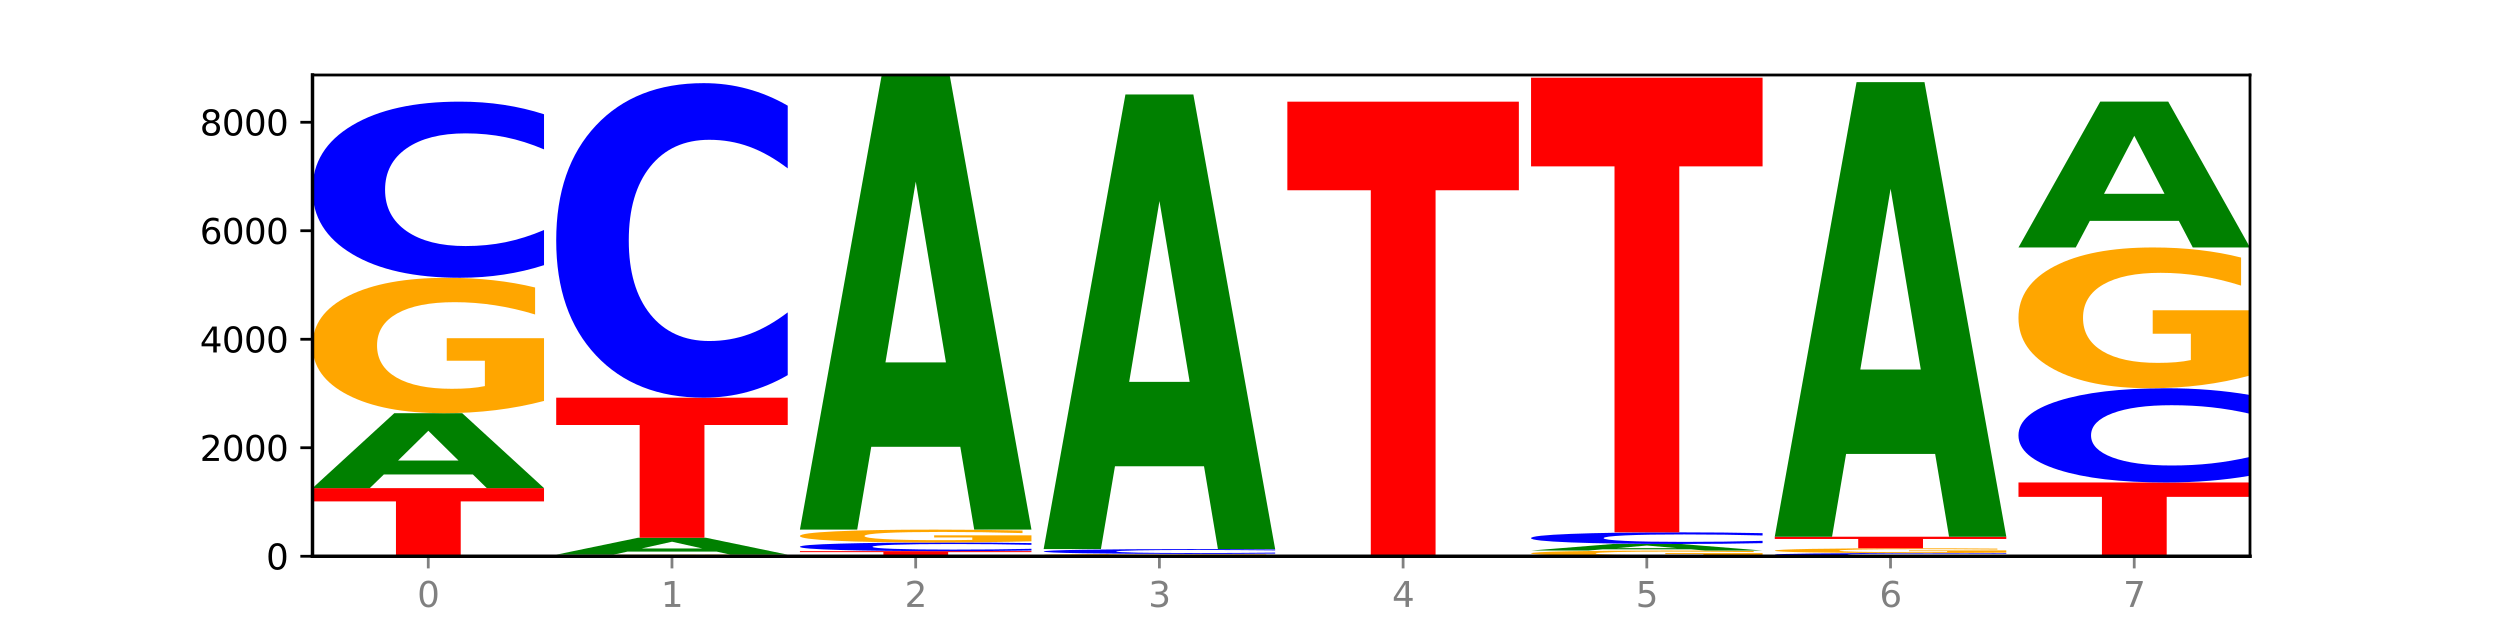 <?xml version="1.0" encoding="utf-8" standalone="no"?>
<!DOCTYPE svg PUBLIC "-//W3C//DTD SVG 1.1//EN"
  "http://www.w3.org/Graphics/SVG/1.1/DTD/svg11.dtd">
<svg xmlns:xlink="http://www.w3.org/1999/xlink" width="720pt" height="180pt" viewBox="0 0 720 180" xmlns="http://www.w3.org/2000/svg" version="1.1">
 <defs>
  <style type="text/css">*{stroke-linejoin: round; stroke-linecap: butt}</style>
 </defs>
 <g id="figure_1">
  <g id="patch_1">
   <path d="M 0 180 
L 720 180 
L 720 0 
L 0 0 
z
" style="fill: #ffffff"/>
  </g>
  <g id="axes_1">
   <g id="patch_2">
    <path d="M 90 160.2 
L 648 160.2 
L 648 21.6 
L 90 21.6 
z
" style="fill: #ffffff"/>
   </g>
   <g id="line2d_1">
    <path d="M 90 160.2 
L 648 160.2 
" clip-path="url(#p5587531a2c)" style="fill: none; stroke: #000000; stroke-width: 0.5; stroke-linecap: square"/>
   </g>
   <g id="patch_3">
    <path d="M 90 140.576 
L 156.679 140.576 
L 156.679 144.403 
L 132.69 144.403 
L 132.69 160.2 
L 114.036 160.2 
L 114.036 144.403 
L 90 144.403 
L 90 140.576 
z
" clip-path="url(#p5587531a2c)" style="fill: #ff0000"/>
   </g>
   <g id="patch_4">
    <path d="M 136.189 136.646 
L 110.545 136.646 
L 106.496 140.576 
L 90 140.576 
L 113.558 119 
L 133.121 119 
L 156.679 140.576 
L 140.197 140.576 
L 136.189 136.646 
z
M 114.635 132.641 
L 132.058 132.641 
L 123.36 124.059 
L 114.635 132.641 
z
" clip-path="url(#p5587531a2c)" style="fill: #008000"/>
   </g>
   <g id="patch_5">
    <path d="M 156.679 115.471 
Q 149.955 117.235 142.722 118.122 
Q 135.489 119 127.778 119 
Q 110.353 119 100.177 113.747 
Q 90 108.495 90 99.513 
Q 90 90.426 100.356 85.214 
Q 110.727 80.002 128.764 80.002 
Q 135.713 80.002 142.079 80.711 
Q 148.46 81.412 154.109 82.798 
L 154.109 90.571 
Q 148.281 88.791 142.513 87.913 
Q 136.744 87.027 130.946 87.027 
Q 120.216 87.027 114.403 90.265 
Q 108.59 93.496 108.59 99.513 
Q 108.59 105.474 114.194 108.729 
Q 119.798 111.975 130.109 111.975 
Q 132.919 111.975 135.325 111.79 
Q 137.731 111.597 139.643 111.194 
L 139.643 103.895 
L 128.66 103.895 
L 128.66 97.394 
L 156.679 97.394 
L 156.679 115.471 
z
" clip-path="url(#p5587531a2c)" style="fill: #ffa600"/>
   </g>
   <g id="patch_6">
    <path d="M 156.679 76.366 
Q 151.102 78.168 145.07 79.08 
Q 139.039 80.002 132.47 80.002 
Q 112.882 80.002 101.441 73.17 
Q 90 66.337 90 54.653 
Q 90 42.926 101.441 36.104 
Q 112.882 29.271 132.47 29.271 
Q 139.039 29.271 145.07 30.194 
Q 151.102 31.105 156.679 32.908 
L 156.679 43.02 
Q 151.051 40.631 145.591 39.52 
Q 140.131 38.409 134.1 38.409 
Q 123.281 38.409 117.082 42.737 
Q 110.899 47.055 110.899 54.653 
Q 110.899 62.219 117.082 66.547 
Q 123.281 70.864 134.1 70.864 
Q 140.131 70.864 145.591 69.753 
Q 151.051 68.632 156.679 66.243 
L 156.679 76.366 
z
" clip-path="url(#p5587531a2c)" style="fill: #0000ff"/>
   </g>
   <g id="patch_7">
    <path d="M 226.868 160.159 
Q 220.143 160.18 212.91 160.19 
Q 205.678 160.2 197.967 160.2 
Q 180.542 160.2 170.365 160.139 
Q 160.189 160.078 160.189 159.974 
Q 160.189 159.868 170.545 159.807 
Q 180.916 159.747 198.953 159.747 
Q 205.902 159.747 212.268 159.755 
Q 218.649 159.763 224.298 159.779 
L 224.298 159.87 
Q 218.47 159.849 212.701 159.839 
Q 206.933 159.829 201.135 159.829 
Q 190.405 159.829 184.592 159.866 
Q 178.779 159.904 178.779 159.974 
Q 178.779 160.043 184.383 160.081 
Q 189.987 160.118 200.298 160.118 
Q 203.107 160.118 205.513 160.116 
Q 207.919 160.114 209.832 160.109 
L 209.832 160.025 
L 198.848 160.025 
L 198.848 159.949 
L 226.868 159.949 
L 226.868 160.159 
z
" clip-path="url(#p5587531a2c)" style="fill: #ffa600"/>
   </g>
   <g id="patch_8">
    <path d="M 206.377 158.859 
L 180.734 158.859 
L 176.685 159.747 
L 160.189 159.747 
L 183.747 154.872 
L 203.31 154.872 
L 226.868 159.747 
L 210.386 159.747 
L 206.377 158.859 
z
M 184.824 157.954 
L 202.247 157.954 
L 193.549 156.015 
L 184.824 157.954 
z
" clip-path="url(#p5587531a2c)" style="fill: #008000"/>
   </g>
   <g id="patch_9">
    <path d="M 160.189 114.531 
L 226.868 114.531 
L 226.868 122.399 
L 202.879 122.399 
L 202.879 154.872 
L 184.224 154.872 
L 184.224 122.399 
L 160.189 122.399 
L 160.189 114.531 
z
" clip-path="url(#p5587531a2c)" style="fill: #ff0000"/>
   </g>
   <g id="patch_10">
    <path d="M 226.868 108.038 
Q 221.29 111.257 215.259 112.885 
Q 209.228 114.531 202.659 114.531 
Q 183.07 114.531 171.629 102.331 
Q 160.189 90.13 160.189 69.265 
Q 160.189 48.326 171.629 36.144 
Q 183.07 23.944 202.659 23.944 
Q 209.228 23.944 215.259 25.59 
Q 221.29 27.218 226.868 30.437 
L 226.868 48.495 
Q 221.24 44.228 215.78 42.244 
Q 210.32 40.261 204.289 40.261 
Q 193.47 40.261 187.27 47.989 
Q 181.088 55.699 181.088 69.265 
Q 181.088 82.776 187.27 90.504 
Q 193.47 98.214 204.289 98.214 
Q 210.32 98.214 215.78 96.23 
Q 221.24 94.228 226.868 89.962 
L 226.868 108.038 
z
" clip-path="url(#p5587531a2c)" style="fill: #0000ff"/>
   </g>
   <g id="patch_11">
    <path d="M 230.377 158.731 
L 297.057 158.731 
L 297.057 159.018 
L 273.068 159.018 
L 273.068 160.2 
L 254.413 160.2 
L 254.413 159.018 
L 230.377 159.018 
L 230.377 158.731 
z
" clip-path="url(#p5587531a2c)" style="fill: #ff0000"/>
   </g>
   <g id="patch_12">
    <path d="M 297.057 158.552 
Q 291.479 158.641 285.448 158.686 
Q 279.417 158.731 272.848 158.731 
Q 253.259 158.731 241.818 158.395 
Q 230.377 158.058 230.377 157.482 
Q 230.377 156.904 241.818 156.568 
Q 253.259 156.232 272.848 156.232 
Q 279.417 156.232 285.448 156.277 
Q 291.479 156.322 297.057 156.411 
L 297.057 156.909 
Q 291.429 156.791 285.969 156.737 
Q 280.509 156.682 274.477 156.682 
Q 263.658 156.682 257.459 156.895 
Q 251.277 157.108 251.277 157.482 
Q 251.277 157.855 257.459 158.068 
Q 263.658 158.281 274.477 158.281 
Q 280.509 158.281 285.969 158.226 
Q 291.429 158.171 297.057 158.053 
L 297.057 158.552 
z
" clip-path="url(#p5587531a2c)" style="fill: #0000ff"/>
   </g>
   <g id="patch_13">
    <path d="M 297.057 155.896 
Q 290.332 156.064 283.099 156.148 
Q 275.866 156.232 268.155 156.232 
Q 250.731 156.232 240.554 155.733 
Q 230.377 155.234 230.377 154.381 
Q 230.377 153.518 240.733 153.024 
Q 251.104 152.529 269.142 152.529 
Q 276.09 152.529 282.457 152.596 
Q 288.838 152.663 294.486 152.794 
L 294.486 153.532 
Q 288.658 153.363 282.89 153.28 
Q 277.122 153.196 271.323 153.196 
Q 260.594 153.196 254.781 153.503 
Q 248.967 153.81 248.967 154.381 
Q 248.967 154.947 254.571 155.256 
Q 260.175 155.565 270.487 155.565 
Q 273.296 155.565 275.702 155.547 
Q 278.108 155.529 280.021 155.49 
L 280.021 154.797 
L 269.037 154.797 
L 269.037 154.18 
L 297.057 154.18 
L 297.057 155.896 
z
" clip-path="url(#p5587531a2c)" style="fill: #ffa600"/>
   </g>
   <g id="patch_14">
    <path d="M 276.566 128.678 
L 250.922 128.678 
L 246.873 152.529 
L 230.377 152.529 
L 253.935 21.6 
L 273.499 21.6 
L 297.057 152.529 
L 280.574 152.529 
L 276.566 128.678 
z
M 255.012 104.377 
L 272.435 104.377 
L 263.737 52.298 
L 255.012 104.377 
z
" clip-path="url(#p5587531a2c)" style="fill: #008000"/>
   </g>
   <g id="patch_15">
    <path d="M 300.566 160.122 
L 367.245 160.122 
L 367.245 160.137 
L 343.256 160.137 
L 343.256 160.2 
L 324.602 160.2 
L 324.602 160.137 
L 300.566 160.137 
L 300.566 160.122 
z
" clip-path="url(#p5587531a2c)" style="fill: #ff0000"/>
   </g>
   <g id="patch_16">
    <path d="M 367.245 160.068 
Q 360.521 160.095 353.288 160.109 
Q 346.055 160.122 338.344 160.122 
Q 320.919 160.122 310.743 160.042 
Q 300.566 159.962 300.566 159.825 
Q 300.566 159.687 310.922 159.608 
Q 321.293 159.528 339.33 159.528 
Q 346.279 159.528 352.645 159.539 
Q 359.026 159.55 364.675 159.571 
L 364.675 159.689 
Q 358.847 159.662 353.079 159.649 
Q 347.31 159.635 341.512 159.635 
Q 330.782 159.635 324.969 159.684 
Q 319.156 159.734 319.156 159.825 
Q 319.156 159.916 324.76 159.966 
Q 330.364 160.015 340.675 160.015 
Q 343.485 160.015 345.891 160.012 
Q 348.297 160.009 350.209 160.003 
L 350.209 159.892 
L 339.226 159.892 
L 339.226 159.793 
L 367.245 159.793 
L 367.245 160.068 
z
" clip-path="url(#p5587531a2c)" style="fill: #ffa600"/>
   </g>
   <g id="patch_17">
    <path d="M 367.245 159.428 
Q 361.668 159.478 355.636 159.503 
Q 349.605 159.528 343.036 159.528 
Q 323.448 159.528 312.007 159.341 
Q 300.566 159.154 300.566 158.833 
Q 300.566 158.512 312.007 158.325 
Q 323.448 158.138 343.036 158.138 
Q 349.605 158.138 355.636 158.163 
Q 361.668 158.188 367.245 158.237 
L 367.245 158.514 
Q 361.617 158.449 356.157 158.419 
Q 350.697 158.388 344.666 158.388 
Q 333.847 158.388 327.648 158.507 
Q 321.465 158.625 321.465 158.833 
Q 321.465 159.041 327.648 159.159 
Q 333.847 159.278 344.666 159.278 
Q 350.697 159.278 356.157 159.247 
Q 361.617 159.217 367.245 159.151 
L 367.245 159.428 
z
" clip-path="url(#p5587531a2c)" style="fill: #0000ff"/>
   </g>
   <g id="patch_18">
    <path d="M 346.755 134.287 
L 321.111 134.287 
L 317.062 158.138 
L 300.566 158.138 
L 324.124 27.209 
L 343.687 27.209 
L 367.245 158.138 
L 350.763 158.138 
L 346.755 134.287 
z
M 325.201 109.986 
L 342.624 109.986 
L 333.926 57.907 
L 325.201 109.986 
z
" clip-path="url(#p5587531a2c)" style="fill: #008000"/>
   </g>
   <g id="patch_19">
    <path d="M 370.755 29.271 
L 437.434 29.271 
L 437.434 54.806 
L 413.445 54.806 
L 413.445 160.2 
L 394.79 160.2 
L 394.79 54.806 
L 370.755 54.806 
L 370.755 29.271 
z
" clip-path="url(#p5587531a2c)" style="fill: #ff0000"/>
   </g>
   <g id="patch_20">
    <path d="M 507.623 160.052 
Q 500.898 160.126 493.665 160.163 
Q 486.432 160.2 478.721 160.2 
Q 461.297 160.2 451.12 159.979 
Q 440.943 159.758 440.943 159.38 
Q 440.943 158.998 451.299 158.779 
Q 461.67 158.559 479.708 158.559 
Q 486.656 158.559 493.023 158.589 
Q 499.404 158.619 505.052 158.677 
L 505.052 159.004 
Q 499.224 158.929 493.456 158.892 
Q 487.688 158.855 481.889 158.855 
Q 471.16 158.855 465.347 158.991 
Q 459.533 159.127 459.533 159.38 
Q 459.533 159.631 465.137 159.768 
Q 470.741 159.904 481.053 159.904 
Q 483.862 159.904 486.268 159.897 
Q 488.674 159.889 490.587 159.872 
L 490.587 159.565 
L 479.603 159.565 
L 479.603 159.291 
L 507.623 159.291 
L 507.623 160.052 
z
" clip-path="url(#p5587531a2c)" style="fill: #ffa600"/>
   </g>
   <g id="patch_21">
    <path d="M 487.132 158.215 
L 461.488 158.215 
L 457.439 158.559 
L 440.943 158.559 
L 464.501 156.669 
L 484.065 156.669 
L 507.623 158.559 
L 491.14 158.559 
L 487.132 158.215 
z
M 465.578 157.864 
L 483.001 157.864 
L 474.303 157.112 
L 465.578 157.864 
z
" clip-path="url(#p5587531a2c)" style="fill: #008000"/>
   </g>
   <g id="patch_22">
    <path d="M 507.623 156.428 
Q 502.045 156.548 496.014 156.608 
Q 489.983 156.669 483.414 156.669 
Q 463.825 156.669 452.384 156.217 
Q 440.943 155.764 440.943 154.99 
Q 440.943 154.214 452.384 153.762 
Q 463.825 153.31 483.414 153.31 
Q 489.983 153.31 496.014 153.371 
Q 502.045 153.431 507.623 153.551 
L 507.623 154.22 
Q 501.995 154.062 496.535 153.988 
Q 491.075 153.915 485.043 153.915 
Q 474.224 153.915 468.025 154.201 
Q 461.843 154.487 461.843 154.99 
Q 461.843 155.491 468.025 155.778 
Q 474.224 156.064 485.043 156.064 
Q 491.075 156.064 496.535 155.99 
Q 501.995 155.916 507.623 155.758 
L 507.623 156.428 
z
" clip-path="url(#p5587531a2c)" style="fill: #0000ff"/>
   </g>
   <g id="patch_23">
    <path d="M 440.943 22.381 
L 507.623 22.381 
L 507.623 47.916 
L 483.634 47.916 
L 483.634 153.31 
L 464.979 153.31 
L 464.979 47.916 
L 440.943 47.916 
L 440.943 22.381 
z
" clip-path="url(#p5587531a2c)" style="fill: #ff0000"/>
   </g>
   <g id="patch_24">
    <path d="M 577.811 160.134 
Q 572.234 160.167 566.203 160.183 
Q 560.171 160.2 553.603 160.2 
Q 534.014 160.2 522.573 160.076 
Q 511.132 159.952 511.132 159.739 
Q 511.132 159.526 522.573 159.402 
Q 534.014 159.278 553.603 159.278 
Q 560.171 159.278 566.203 159.295 
Q 572.234 159.312 577.811 159.344 
L 577.811 159.528 
Q 572.183 159.485 566.723 159.464 
Q 561.263 159.444 555.232 159.444 
Q 544.413 159.444 538.214 159.523 
Q 532.031 159.601 532.031 159.739 
Q 532.031 159.877 538.214 159.956 
Q 544.413 160.034 555.232 160.034 
Q 561.263 160.034 566.723 160.014 
Q 572.183 159.993 577.811 159.95 
L 577.811 160.134 
z
" clip-path="url(#p5587531a2c)" style="fill: #0000ff"/>
   </g>
   <g id="patch_25">
    <path d="M 577.811 159.154 
Q 571.087 159.216 563.854 159.247 
Q 556.621 159.278 548.91 159.278 
Q 531.486 159.278 521.309 159.093 
Q 511.132 158.908 511.132 158.591 
Q 511.132 158.271 521.488 158.087 
Q 531.859 157.903 549.896 157.903 
Q 556.845 157.903 563.211 157.928 
Q 569.592 157.953 575.241 158.002 
L 575.241 158.276 
Q 569.413 158.213 563.645 158.182 
Q 557.876 158.151 552.078 158.151 
Q 541.348 158.151 535.535 158.265 
Q 529.722 158.379 529.722 158.591 
Q 529.722 158.801 535.326 158.916 
Q 540.93 159.031 551.241 159.031 
Q 554.051 159.031 556.457 159.024 
Q 558.863 159.017 560.775 159.003 
L 560.775 158.746 
L 549.792 158.746 
L 549.792 158.516 
L 577.811 158.516 
L 577.811 159.154 
z
" clip-path="url(#p5587531a2c)" style="fill: #ffa600"/>
   </g>
   <g id="patch_26">
    <path d="M 511.132 154.575 
L 577.811 154.575 
L 577.811 155.224 
L 553.822 155.224 
L 553.822 157.903 
L 535.168 157.903 
L 535.168 155.224 
L 511.132 155.224 
L 511.132 154.575 
z
" clip-path="url(#p5587531a2c)" style="fill: #ff0000"/>
   </g>
   <g id="patch_27">
    <path d="M 557.321 130.724 
L 531.677 130.724 
L 527.628 154.575 
L 511.132 154.575 
L 534.69 23.647 
L 554.253 23.647 
L 577.811 154.575 
L 561.329 154.575 
L 557.321 130.724 
z
M 535.767 106.424 
L 553.19 106.424 
L 544.492 54.345 
L 535.767 106.424 
z
" clip-path="url(#p5587531a2c)" style="fill: #008000"/>
   </g>
   <g id="patch_28">
    <path d="M 581.321 138.951 
L 648 138.951 
L 648 143.095 
L 624.011 143.095 
L 624.011 160.2 
L 605.356 160.2 
L 605.356 143.095 
L 581.321 143.095 
L 581.321 138.951 
z
" clip-path="url(#p5587531a2c)" style="fill: #ff0000"/>
   </g>
   <g id="patch_29">
    <path d="M 648 137.006 
Q 642.422 137.97 636.391 138.458 
Q 630.36 138.951 623.791 138.951 
Q 604.202 138.951 592.762 135.296 
Q 581.321 131.641 581.321 125.39 
Q 581.321 119.117 592.762 115.468 
Q 604.202 111.813 623.791 111.813 
Q 630.36 111.813 636.391 112.306 
Q 642.422 112.794 648 113.758 
L 648 119.168 
Q 642.372 117.89 636.912 117.295 
Q 631.452 116.701 625.421 116.701 
Q 614.602 116.701 608.402 119.016 
Q 602.22 121.326 602.22 125.39 
Q 602.22 129.438 608.402 131.753 
Q 614.602 134.063 625.421 134.063 
Q 631.452 134.063 636.912 133.469 
Q 642.372 132.869 648 131.591 
L 648 137.006 
z
" clip-path="url(#p5587531a2c)" style="fill: #0000ff"/>
   </g>
   <g id="patch_30">
    <path d="M 648 108.144 
Q 641.275 109.978 634.042 110.9 
Q 626.81 111.813 619.099 111.813 
Q 601.674 111.813 591.497 106.352 
Q 581.321 100.891 581.321 91.553 
Q 581.321 82.106 591.677 76.687 
Q 602.048 71.269 620.085 71.269 
Q 627.034 71.269 633.4 72.006 
Q 639.781 72.734 645.43 74.175 
L 645.43 82.257 
Q 639.602 80.406 633.833 79.493 
Q 628.065 78.572 622.267 78.572 
Q 611.537 78.572 605.724 81.938 
Q 599.911 85.297 599.911 91.553 
Q 599.911 97.751 605.515 101.134 
Q 611.119 104.51 621.43 104.51 
Q 624.239 104.51 626.645 104.317 
Q 629.051 104.116 630.964 103.697 
L 630.964 96.109 
L 619.98 96.109 
L 619.98 89.35 
L 648 89.35 
L 648 108.144 
z
" clip-path="url(#p5587531a2c)" style="fill: #ffa600"/>
   </g>
   <g id="patch_31">
    <path d="M 627.51 63.615 
L 601.866 63.615 
L 597.817 71.269 
L 581.321 71.269 
L 604.879 29.256 
L 624.442 29.256 
L 648 71.269 
L 631.518 71.269 
L 627.51 63.615 
z
M 605.956 55.818 
L 623.379 55.818 
L 614.681 39.106 
L 605.956 55.818 
z
" clip-path="url(#p5587531a2c)" style="fill: #008000"/>
   </g>
   <g id="matplotlib.axis_1">
    <g id="xtick_1">
     <g id="line2d_2">
      <defs>
       <path id="m84be15881e" d="M 0 0 
L 0 3.5 
" style="stroke: #808080; stroke-width: 0.8"/>
      </defs>
      <g>
       <use xlink:href="#m84be15881e" x="123.34" y="160.2" style="fill: #808080; stroke: #808080; stroke-width: 0.8"/>
      </g>
     </g>
     <g id="text_1">
      <!-- 0 -->
      <g style="fill: #808080" transform="translate(120.158 174.798) scale(0.1 -0.1)">
       <defs>
        <path id="DejaVuSans-30" d="M 2034 4250 
Q 1547 4250 1301 3770 
Q 1056 3291 1056 2328 
Q 1056 1369 1301 889 
Q 1547 409 2034 409 
Q 2525 409 2770 889 
Q 3016 1369 3016 2328 
Q 3016 3291 2770 3770 
Q 2525 4250 2034 4250 
z
M 2034 4750 
Q 2819 4750 3233 4129 
Q 3647 3509 3647 2328 
Q 3647 1150 3233 529 
Q 2819 -91 2034 -91 
Q 1250 -91 836 529 
Q 422 1150 422 2328 
Q 422 3509 836 4129 
Q 1250 4750 2034 4750 
z
" transform="scale(0.016)"/>
       </defs>
       <use xlink:href="#DejaVuSans-30"/>
      </g>
     </g>
    </g>
    <g id="xtick_2">
     <g id="line2d_3">
      <g>
       <use xlink:href="#m84be15881e" x="193.528" y="160.2" style="fill: #808080; stroke: #808080; stroke-width: 0.8"/>
      </g>
     </g>
     <g id="text_2">
      <!-- 1 -->
      <g style="fill: #808080" transform="translate(190.347 174.798) scale(0.1 -0.1)">
       <defs>
        <path id="DejaVuSans-31" d="M 794 531 
L 1825 531 
L 1825 4091 
L 703 3866 
L 703 4441 
L 1819 4666 
L 2450 4666 
L 2450 531 
L 3481 531 
L 3481 0 
L 794 0 
L 794 531 
z
" transform="scale(0.016)"/>
       </defs>
       <use xlink:href="#DejaVuSans-31"/>
      </g>
     </g>
    </g>
    <g id="xtick_3">
     <g id="line2d_4">
      <g>
       <use xlink:href="#m84be15881e" x="263.717" y="160.2" style="fill: #808080; stroke: #808080; stroke-width: 0.8"/>
      </g>
     </g>
     <g id="text_3">
      <!-- 2 -->
      <g style="fill: #808080" transform="translate(260.536 174.798) scale(0.1 -0.1)">
       <defs>
        <path id="DejaVuSans-32" d="M 1228 531 
L 3431 531 
L 3431 0 
L 469 0 
L 469 531 
Q 828 903 1448 1529 
Q 2069 2156 2228 2338 
Q 2531 2678 2651 2914 
Q 2772 3150 2772 3378 
Q 2772 3750 2511 3984 
Q 2250 4219 1831 4219 
Q 1534 4219 1204 4116 
Q 875 4013 500 3803 
L 500 4441 
Q 881 4594 1212 4672 
Q 1544 4750 1819 4750 
Q 2544 4750 2975 4387 
Q 3406 4025 3406 3419 
Q 3406 3131 3298 2873 
Q 3191 2616 2906 2266 
Q 2828 2175 2409 1742 
Q 1991 1309 1228 531 
z
" transform="scale(0.016)"/>
       </defs>
       <use xlink:href="#DejaVuSans-32"/>
      </g>
     </g>
    </g>
    <g id="xtick_4">
     <g id="line2d_5">
      <g>
       <use xlink:href="#m84be15881e" x="333.906" y="160.2" style="fill: #808080; stroke: #808080; stroke-width: 0.8"/>
      </g>
     </g>
     <g id="text_4">
      <!-- 3 -->
      <g style="fill: #808080" transform="translate(330.724 174.798) scale(0.1 -0.1)">
       <defs>
        <path id="DejaVuSans-33" d="M 2597 2516 
Q 3050 2419 3304 2112 
Q 3559 1806 3559 1356 
Q 3559 666 3084 287 
Q 2609 -91 1734 -91 
Q 1441 -91 1130 -33 
Q 819 25 488 141 
L 488 750 
Q 750 597 1062 519 
Q 1375 441 1716 441 
Q 2309 441 2620 675 
Q 2931 909 2931 1356 
Q 2931 1769 2642 2001 
Q 2353 2234 1838 2234 
L 1294 2234 
L 1294 2753 
L 1863 2753 
Q 2328 2753 2575 2939 
Q 2822 3125 2822 3475 
Q 2822 3834 2567 4026 
Q 2313 4219 1838 4219 
Q 1578 4219 1281 4162 
Q 984 4106 628 3988 
L 628 4550 
Q 988 4650 1302 4700 
Q 1616 4750 1894 4750 
Q 2613 4750 3031 4423 
Q 3450 4097 3450 3541 
Q 3450 3153 3228 2886 
Q 3006 2619 2597 2516 
z
" transform="scale(0.016)"/>
       </defs>
       <use xlink:href="#DejaVuSans-33"/>
      </g>
     </g>
    </g>
    <g id="xtick_5">
     <g id="line2d_6">
      <g>
       <use xlink:href="#m84be15881e" x="404.094" y="160.2" style="fill: #808080; stroke: #808080; stroke-width: 0.8"/>
      </g>
     </g>
     <g id="text_5">
      <!-- 4 -->
      <g style="fill: #808080" transform="translate(400.913 174.798) scale(0.1 -0.1)">
       <defs>
        <path id="DejaVuSans-34" d="M 2419 4116 
L 825 1625 
L 2419 1625 
L 2419 4116 
z
M 2253 4666 
L 3047 4666 
L 3047 1625 
L 3713 1625 
L 3713 1100 
L 3047 1100 
L 3047 0 
L 2419 0 
L 2419 1100 
L 313 1100 
L 313 1709 
L 2253 4666 
z
" transform="scale(0.016)"/>
       </defs>
       <use xlink:href="#DejaVuSans-34"/>
      </g>
     </g>
    </g>
    <g id="xtick_6">
     <g id="line2d_7">
      <g>
       <use xlink:href="#m84be15881e" x="474.283" y="160.2" style="fill: #808080; stroke: #808080; stroke-width: 0.8"/>
      </g>
     </g>
     <g id="text_6">
      <!-- 5 -->
      <g style="fill: #808080" transform="translate(471.102 174.798) scale(0.1 -0.1)">
       <defs>
        <path id="DejaVuSans-35" d="M 691 4666 
L 3169 4666 
L 3169 4134 
L 1269 4134 
L 1269 2991 
Q 1406 3038 1543 3061 
Q 1681 3084 1819 3084 
Q 2600 3084 3056 2656 
Q 3513 2228 3513 1497 
Q 3513 744 3044 326 
Q 2575 -91 1722 -91 
Q 1428 -91 1123 -41 
Q 819 9 494 109 
L 494 744 
Q 775 591 1075 516 
Q 1375 441 1709 441 
Q 2250 441 2565 725 
Q 2881 1009 2881 1497 
Q 2881 1984 2565 2268 
Q 2250 2553 1709 2553 
Q 1456 2553 1204 2497 
Q 953 2441 691 2322 
L 691 4666 
z
" transform="scale(0.016)"/>
       </defs>
       <use xlink:href="#DejaVuSans-35"/>
      </g>
     </g>
    </g>
    <g id="xtick_7">
     <g id="line2d_8">
      <g>
       <use xlink:href="#m84be15881e" x="544.472" y="160.2" style="fill: #808080; stroke: #808080; stroke-width: 0.8"/>
      </g>
     </g>
     <g id="text_7">
      <!-- 6 -->
      <g style="fill: #808080" transform="translate(541.29 174.798) scale(0.1 -0.1)">
       <defs>
        <path id="DejaVuSans-36" d="M 2113 2584 
Q 1688 2584 1439 2293 
Q 1191 2003 1191 1497 
Q 1191 994 1439 701 
Q 1688 409 2113 409 
Q 2538 409 2786 701 
Q 3034 994 3034 1497 
Q 3034 2003 2786 2293 
Q 2538 2584 2113 2584 
z
M 3366 4563 
L 3366 3988 
Q 3128 4100 2886 4159 
Q 2644 4219 2406 4219 
Q 1781 4219 1451 3797 
Q 1122 3375 1075 2522 
Q 1259 2794 1537 2939 
Q 1816 3084 2150 3084 
Q 2853 3084 3261 2657 
Q 3669 2231 3669 1497 
Q 3669 778 3244 343 
Q 2819 -91 2113 -91 
Q 1303 -91 875 529 
Q 447 1150 447 2328 
Q 447 3434 972 4092 
Q 1497 4750 2381 4750 
Q 2619 4750 2861 4703 
Q 3103 4656 3366 4563 
z
" transform="scale(0.016)"/>
       </defs>
       <use xlink:href="#DejaVuSans-36"/>
      </g>
     </g>
    </g>
    <g id="xtick_8">
     <g id="line2d_9">
      <g>
       <use xlink:href="#m84be15881e" x="614.66" y="160.2" style="fill: #808080; stroke: #808080; stroke-width: 0.8"/>
      </g>
     </g>
     <g id="text_8">
      <!-- 7 -->
      <g style="fill: #808080" transform="translate(611.479 174.798) scale(0.1 -0.1)">
       <defs>
        <path id="DejaVuSans-37" d="M 525 4666 
L 3525 4666 
L 3525 4397 
L 1831 0 
L 1172 0 
L 2766 4134 
L 525 4134 
L 525 4666 
z
" transform="scale(0.016)"/>
       </defs>
       <use xlink:href="#DejaVuSans-37"/>
      </g>
     </g>
    </g>
   </g>
   <g id="matplotlib.axis_2">
    <g id="ytick_1">
     <g id="line2d_10">
      <defs>
       <path id="m6565a8a010" d="M 0 0 
L -3.5 0 
" style="stroke: #000000; stroke-width: 0.8"/>
      </defs>
      <g>
       <use xlink:href="#m6565a8a010" x="90" y="160.2" style="stroke: #000000; stroke-width: 0.8"/>
      </g>
     </g>
     <g id="text_9">
      <!-- 0 -->
      <g transform="translate(76.638 163.999) scale(0.1 -0.1)">
       <use xlink:href="#DejaVuSans-30"/>
      </g>
     </g>
    </g>
    <g id="ytick_2">
     <g id="line2d_11">
      <g>
       <use xlink:href="#m6565a8a010" x="90" y="128.952" style="stroke: #000000; stroke-width: 0.8"/>
      </g>
     </g>
     <g id="text_10">
      <!-- 2000 -->
      <g transform="translate(57.55 132.751) scale(0.1 -0.1)">
       <use xlink:href="#DejaVuSans-32"/>
       <use xlink:href="#DejaVuSans-30" x="63.623"/>
       <use xlink:href="#DejaVuSans-30" x="127.246"/>
       <use xlink:href="#DejaVuSans-30" x="190.869"/>
      </g>
     </g>
    </g>
    <g id="ytick_3">
     <g id="line2d_12">
      <g>
       <use xlink:href="#m6565a8a010" x="90" y="97.704" style="stroke: #000000; stroke-width: 0.8"/>
      </g>
     </g>
     <g id="text_11">
      <!-- 4000 -->
      <g transform="translate(57.55 101.503) scale(0.1 -0.1)">
       <use xlink:href="#DejaVuSans-34"/>
       <use xlink:href="#DejaVuSans-30" x="63.623"/>
       <use xlink:href="#DejaVuSans-30" x="127.246"/>
       <use xlink:href="#DejaVuSans-30" x="190.869"/>
      </g>
     </g>
    </g>
    <g id="ytick_4">
     <g id="line2d_13">
      <g>
       <use xlink:href="#m6565a8a010" x="90" y="66.456" style="stroke: #000000; stroke-width: 0.8"/>
      </g>
     </g>
     <g id="text_12">
      <!-- 6000 -->
      <g transform="translate(57.55 70.256) scale(0.1 -0.1)">
       <use xlink:href="#DejaVuSans-36"/>
       <use xlink:href="#DejaVuSans-30" x="63.623"/>
       <use xlink:href="#DejaVuSans-30" x="127.246"/>
       <use xlink:href="#DejaVuSans-30" x="190.869"/>
      </g>
     </g>
    </g>
    <g id="ytick_5">
     <g id="line2d_14">
      <g>
       <use xlink:href="#m6565a8a010" x="90" y="35.208" style="stroke: #000000; stroke-width: 0.8"/>
      </g>
     </g>
     <g id="text_13">
      <!-- 8000 -->
      <g transform="translate(57.55 39.008) scale(0.1 -0.1)">
       <defs>
        <path id="DejaVuSans-38" d="M 2034 2216 
Q 1584 2216 1326 1975 
Q 1069 1734 1069 1313 
Q 1069 891 1326 650 
Q 1584 409 2034 409 
Q 2484 409 2743 651 
Q 3003 894 3003 1313 
Q 3003 1734 2745 1975 
Q 2488 2216 2034 2216 
z
M 1403 2484 
Q 997 2584 770 2862 
Q 544 3141 544 3541 
Q 544 4100 942 4425 
Q 1341 4750 2034 4750 
Q 2731 4750 3128 4425 
Q 3525 4100 3525 3541 
Q 3525 3141 3298 2862 
Q 3072 2584 2669 2484 
Q 3125 2378 3379 2068 
Q 3634 1759 3634 1313 
Q 3634 634 3220 271 
Q 2806 -91 2034 -91 
Q 1263 -91 848 271 
Q 434 634 434 1313 
Q 434 1759 690 2068 
Q 947 2378 1403 2484 
z
M 1172 3481 
Q 1172 3119 1398 2916 
Q 1625 2713 2034 2713 
Q 2441 2713 2670 2916 
Q 2900 3119 2900 3481 
Q 2900 3844 2670 4047 
Q 2441 4250 2034 4250 
Q 1625 4250 1398 4047 
Q 1172 3844 1172 3481 
z
" transform="scale(0.016)"/>
       </defs>
       <use xlink:href="#DejaVuSans-38"/>
       <use xlink:href="#DejaVuSans-30" x="63.623"/>
       <use xlink:href="#DejaVuSans-30" x="127.246"/>
       <use xlink:href="#DejaVuSans-30" x="190.869"/>
      </g>
     </g>
    </g>
   </g>
   <g id="patch_32">
    <path d="M 90 160.2 
L 90 21.6 
" style="fill: none; stroke: #000000; stroke-linejoin: miter; stroke-linecap: square"/>
   </g>
   <g id="patch_33">
    <path d="M 648 160.2 
L 648 21.6 
" style="fill: none; stroke: #000000; stroke-width: 0.8; stroke-linejoin: miter; stroke-linecap: square"/>
   </g>
   <g id="patch_34">
    <path d="M 90 160.2 
L 648 160.2 
" style="fill: none; stroke: #000000; stroke-linejoin: miter; stroke-linecap: square"/>
   </g>
   <g id="patch_35">
    <path d="M 90 21.6 
L 648 21.6 
" style="fill: none; stroke: #000000; stroke-width: 0.8; stroke-linejoin: miter; stroke-linecap: square"/>
   </g>
  </g>
 </g>
 <defs>
  <clipPath id="p5587531a2c">
   <rect x="90" y="21.6" width="558" height="138.6"/>
  </clipPath>
 </defs>
</svg>

